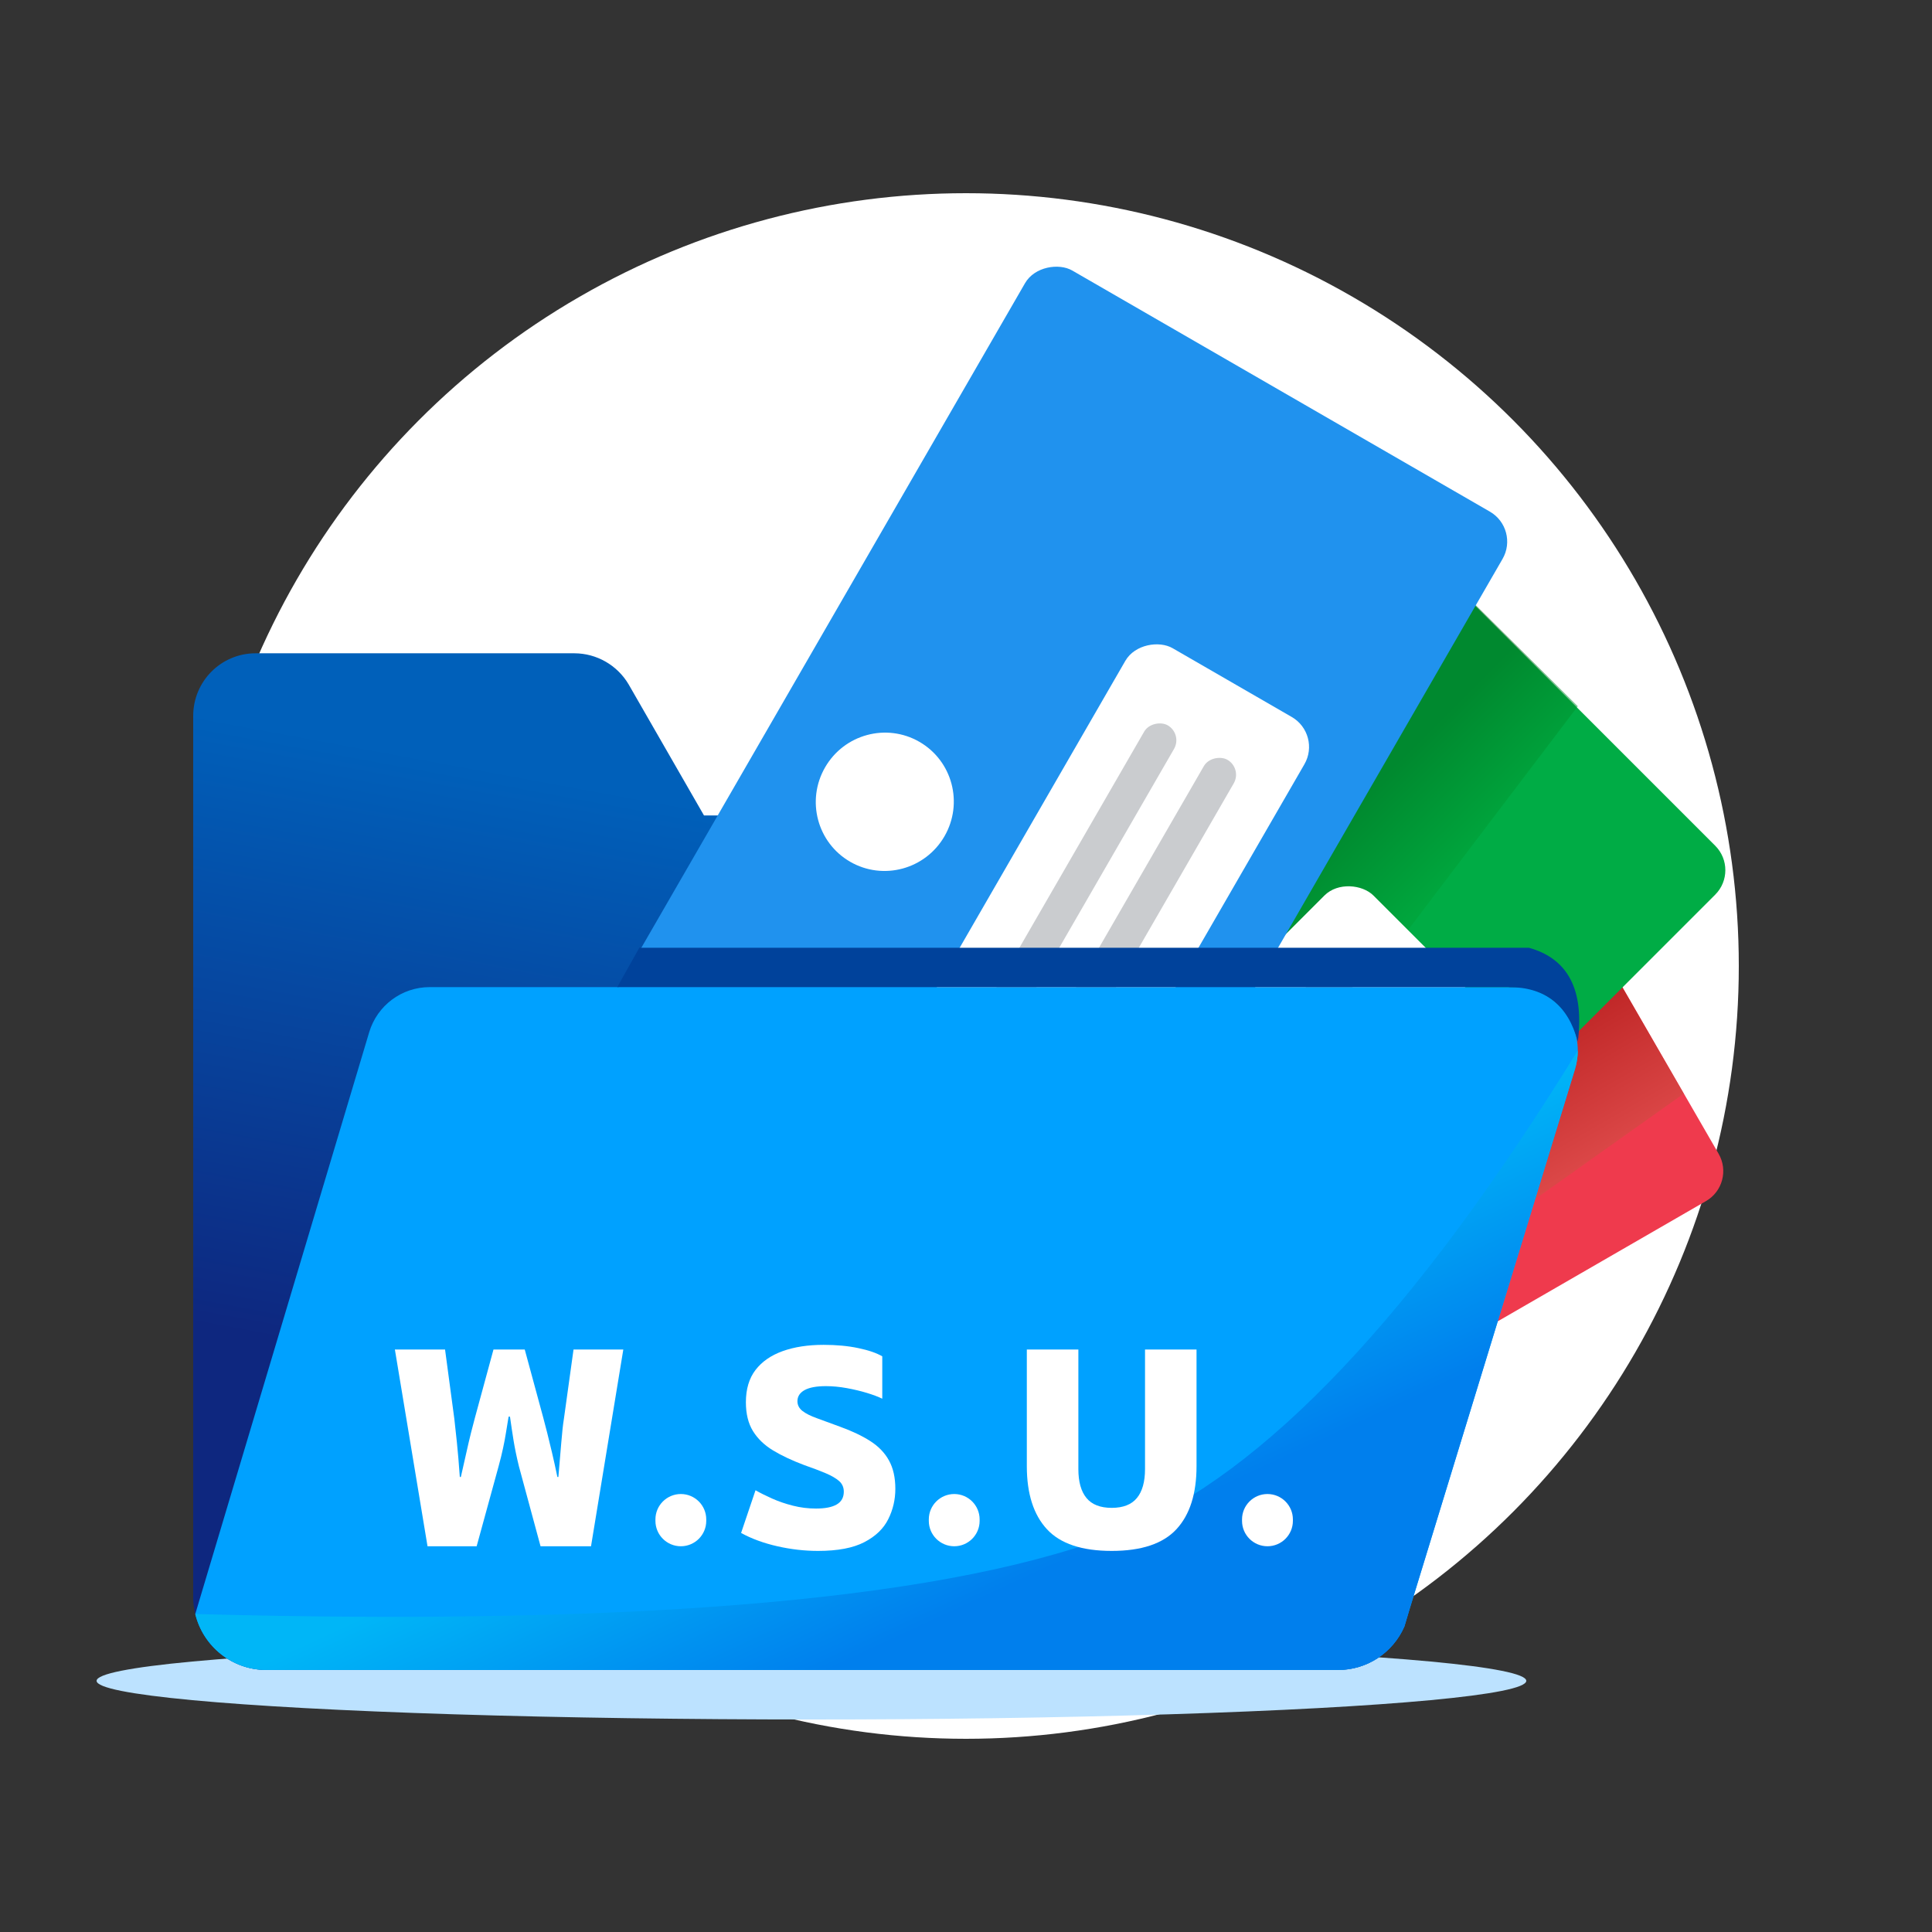 <?xml version="1.0" encoding="UTF-8"?>
<svg width="56px" height="56px" viewBox="0 0 56 56" version="1.1" xmlns="http://www.w3.org/2000/svg" xmlns:xlink="http://www.w3.org/1999/xlink">
    <rect x="0" y="0" width="56" height="56" fill="#333333" stroke="none"/>
    <title>icon_product_ins_CTP</title>
    <defs>
        <linearGradient x1="7.017%" y1="67.785%" x2="19.683%" y2="10.079%" id="linearGradient-1">
            <stop stop-color="#0E277F" offset="0%"></stop>
            <stop stop-color="#0060BA" offset="100%"></stop>
        </linearGradient>
        <linearGradient x1="93.117%" y1="90.806%" x2="93.117%" y2="59.407%" id="linearGradient-2">
            <stop stop-color="#E14E4E" offset="0%"></stop>
            <stop stop-color="#BF2626" offset="100%"></stop>
        </linearGradient>
        <linearGradient x1="86.717%" y1="75.523%" x2="86.717%" y2="50%" id="linearGradient-3">
            <stop stop-color="#00A136" offset="0%"></stop>
            <stop stop-color="#006819" offset="100%"></stop>
        </linearGradient>
        <linearGradient x1="62.975%" y1="38.796%" x2="84.817%" y2="60.038%" id="linearGradient-4">
            <stop stop-color="#00B6F7" offset="0%"></stop>
            <stop stop-color="#007FED" offset="100%"></stop>
        </linearGradient>
    </defs>
    <g id="Symbols" stroke="none" stroke-width="1" fill="none" fill-rule="evenodd">
        <g id="Group-74-Copy">
            <circle id="Oval" fill="#FFFFFF" cx="28" cy="28" r="20.16"></circle>
            <circle id="Oval" fill="#FFFFFF" cx="28" cy="28" r="22.4"></circle>
            <ellipse id="Oval" fill="#BCE2FF" cx="23.52" cy="48.72" rx="20.72" ry="1.12"></ellipse>
            <g id="Group" transform="translate(5.6, 7.34)">
                <g id="folder">
                    <path d="M35.288,18.116 L35.288,38.932 C35.289,39.073 35.274,39.214 35.243,39.352 L35.109,39.803 C34.774,40.572 34.015,41.069 33.178,41.064 L2.11,41.064 C1.137,41.061 0.291,40.392 0.06,39.443 C0.017,39.276 -0.003,39.104 0,38.932 L0,13.413 C-0.002,12.411 0.806,11.598 1.804,11.596 L1.811,11.596 L11.05,11.596 C11.695,11.598 12.292,11.94 12.621,12.497 L14.806,16.297 L33.492,16.297 C34.488,16.301 35.293,17.116 35.288,18.116 L35.288,18.116 Z" id="Path" fill="url(#linearGradient-1)"></path>
                    <g id="Group-138" transform="translate(8.559, 0)">
                        <g id="Group-137" transform="translate(18.26, 28.078) rotate(-30) translate(-18.26, -28.078) translate(2.207, 20.087)">
                            <path d="M1.003,0 L31.103,0 C31.657,-1.01789302e-16 32.106,0.449 32.106,1.003 L32.106,14.979 C32.106,15.533 31.657,15.983 31.103,15.983 L7.991,15.983 C3.578,15.983 6.82661524e-13,12.405 6.82121026e-13,7.991 L6.82121026e-13,1.003 C6.82053167e-13,0.449 0.449,-5.64344513e-16 1.003,0 Z" id="Rectangle" fill="#EF3A4D"></path>
                            <path d="M1.003,9.09494702e-13 L31.103,9.09494702e-13 C31.657,-0 32.106,0.449 32.106,1.003 C32.106,1.003 32.106,1.003 32.106,1.003 L32.101,12.963 L32.101,12.963 L7.956,15.234 C3.956,15.611 0.408,12.673 0.032,8.673 C0.011,8.446 2.78547017e-17,8.219 0,7.991 L0,1.003 C-6.78595347e-17,0.449 0.449,9.08930357e-13 1.003,9.09494702e-13 Z" id="Rectangle" fill="url(#linearGradient-2)"></path>
                            <rect id="Rectangle" fill="#FFFFFF" x="8.027" y="7.991" width="16.053" height="5.994" rx="1.003"></rect>
                            <ellipse id="Oval" fill="#FFFFFF" cx="16.053" cy="3.996" rx="2.007" ry="1.998"></ellipse>
                            <rect id="Rectangle" fill="#CACCCF" x="10.033" y="9.49" width="12.04" height="1" rx="0.5"></rect>
                            <rect id="Rectangle" fill="#CACCCF" x="10.033" y="11.488" width="12.04" height="1" rx="0.5"></rect>
                        </g>
                        <g id="Group-136" transform="translate(19.279, 23.568) rotate(-45) translate(-19.279, -23.568) translate(3.205, 15.577)">
                            <rect id="Rectangle" fill="#00AC45" x="7.27595761e-12" y="1.8189894e-12" width="32.106" height="15.983" rx="1.003"></rect>
                            <path d="M1.039,4.54747351e-13 L31.107,4.54747351e-13 C31.66,4.56608172e-13 32.108,0.446 32.111,0.999 L32.148,9.305 L32.148,9.305 L1.583,13.497 C1.034,13.572 0.528,13.188 0.452,12.639 C0.448,12.606 0.445,12.572 0.444,12.538 L0.037,1.039 C0.017,0.485 0.45,0.02 1.004,0.001 C1.016,0 1.028,4.5408339e-13 1.039,4.54747351e-13 Z" id="Rectangle" fill="url(#linearGradient-3)" opacity="0.504"></path>
                            <rect id="Rectangle" fill="#FFFFFF" x="8.027" y="7.991" width="16.053" height="5.994" rx="1.003"></rect>
                            <ellipse id="Oval" fill="#FFFFFF" cx="16.053" cy="3.996" rx="2.007" ry="1.998"></ellipse>
                            <rect id="Rectangle" fill="#CACCCF" x="10.033" y="9.49" width="12.04" height="1" rx="0.5"></rect>
                            <rect id="Rectangle" fill="#CACCCF" x="10.033" y="11.488" width="12.04" height="1" rx="0.5"></rect>
                        </g>
                        <g id="Group-107" transform="translate(14.947, 17.898) rotate(-60) translate(-14.947, -17.898) translate(-1.106, 9.907)">
                            <rect id="Rectangle" fill="#2092EE" x="2.27373675e-13" y="0" width="32.106" height="15.983" rx="1.003"></rect>
                            <rect id="Rectangle" fill="#FFFFFF" x="8.027" y="7.991" width="16.053" height="5.994" rx="1.003"></rect>
                            <ellipse id="Oval" fill="#FFFFFF" cx="16.053" cy="3.996" rx="2.007" ry="1.998"></ellipse>
                            <rect id="Rectangle" fill="#CACCCF" x="10.033" y="9.49" width="12.04" height="1" rx="0.5"></rect>
                            <rect id="Rectangle" fill="#CACCCF" x="10.033" y="11.488" width="12.04" height="1" rx="0.5"></rect>
                        </g>
                    </g>
                    <path d="M38.302,21.272 C39.313,21.272 40.133,22.095 40.133,23.109 C40.133,23.292 40.105,23.474 40.052,23.649 L35.242,39.352 L35.108,39.803 C34.773,40.572 34.014,41.069 33.177,41.064 L2.11,41.064 C1.137,41.061 0.291,40.392 0.06,39.443 L5.101,22.58 C5.334,21.804 6.045,21.273 6.852,21.272 L38.302,21.272 Z" id="Path" fill="#00A1FF"></path>
                    <path d="M40.133,23.109 C40.133,23.292 40.105,23.474 40.052,23.649 L35.242,39.352 L35.108,39.803 C34.773,40.572 34.014,41.069 33.177,41.064 L2.11,41.064 C1.137,41.061 0.291,40.392 0.06,39.443 C13.176,39.801 22.151,38.994 26.985,37.024 C31.056,35.365 35.439,30.726 40.133,23.109 Z" id="Path" fill="url(#linearGradient-4)"></path>
                    <polygon id="Path-14" fill="#00429B" points="12.292 21.272 12.931 20.131 38.714 20.131 38.714 21.272"></polygon>
                    <path d="M38.714,20.131 C39.852,20.446 40.325,21.354 40.133,22.855 C39.856,21.8 39.19,21.272 38.135,21.272 L38.714,20.131 Z" id="Path-17" fill="#00429B"></path>
                </g>
                <g id="พ.ร.บ." transform="translate(5.846, 31.641)" fill="#FFFFFF" fill-rule="nonzero">
                    <path d="M0.946,5.838 L0,0.135 L1.454,0.135 L1.723,2.144 C1.742,2.31 1.767,2.537 1.797,2.825 C1.827,3.113 1.855,3.448 1.882,3.83 L1.912,3.83 C1.971,3.573 2.025,3.339 2.071,3.127 C2.118,2.916 2.162,2.725 2.205,2.555 C2.249,2.385 2.287,2.237 2.32,2.113 L2.858,0.135 L3.764,0.135 L4.301,2.113 C4.335,2.237 4.373,2.385 4.416,2.555 C4.459,2.725 4.506,2.916 4.555,3.127 C4.605,3.339 4.657,3.573 4.71,3.83 L4.739,3.83 C4.773,3.448 4.801,3.113 4.824,2.825 C4.847,2.537 4.872,2.31 4.899,2.144 L5.178,0.135 L6.621,0.135 L5.685,5.838 L4.222,5.838 L3.594,3.517 C3.528,3.247 3.477,2.999 3.44,2.773 C3.404,2.548 3.369,2.317 3.336,2.081 L3.296,2.081 C3.269,2.241 3.244,2.394 3.221,2.539 C3.198,2.685 3.17,2.836 3.136,2.992 C3.103,3.148 3.06,3.323 3.007,3.517 L2.37,5.838 L0.946,5.838 Z" id="Path"></path>
                    <path d="M8.289,4.324 C8.696,4.324 9.025,4.654 9.025,5.06 L9.025,5.102 C9.025,5.508 8.696,5.838 8.289,5.838 C7.882,5.838 7.552,5.508 7.552,5.102 L7.552,5.06 C7.552,4.654 7.882,4.324 8.289,4.324 Z" id="Path"></path>
                    <path d="M12.265,5.973 C11.874,5.973 11.48,5.928 11.085,5.838 C10.69,5.748 10.34,5.62 10.035,5.453 L10.453,4.215 C10.586,4.291 10.745,4.371 10.931,4.454 C11.117,4.537 11.319,4.607 11.538,4.662 C11.757,4.718 11.98,4.745 12.206,4.745 C12.471,4.745 12.672,4.706 12.808,4.626 C12.944,4.546 13.012,4.423 13.012,4.256 C13.012,4.131 12.967,4.029 12.878,3.949 C12.788,3.87 12.657,3.793 12.484,3.72 C12.312,3.648 12.106,3.569 11.867,3.486 C11.515,3.354 11.213,3.212 10.961,3.06 C10.709,2.907 10.515,2.72 10.378,2.498 C10.242,2.276 10.174,1.998 10.174,1.665 C10.174,1.283 10.267,0.971 10.453,0.728 C10.639,0.486 10.901,0.304 11.24,0.182 C11.578,0.061 11.973,0 12.425,0 C12.796,0 13.132,0.031 13.43,0.094 C13.729,0.156 13.961,0.236 14.127,0.333 L14.127,1.561 C14.014,1.506 13.867,1.45 13.684,1.394 C13.502,1.339 13.306,1.292 13.097,1.254 C12.888,1.216 12.687,1.197 12.494,1.197 C12.222,1.197 12.016,1.235 11.877,1.311 C11.738,1.388 11.668,1.495 11.668,1.634 C11.668,1.745 11.716,1.839 11.812,1.915 C11.908,1.991 12.05,2.062 12.235,2.128 C12.421,2.194 12.644,2.276 12.903,2.373 C13.248,2.498 13.54,2.636 13.779,2.789 C14.018,2.942 14.199,3.129 14.321,3.351 C14.444,3.573 14.506,3.847 14.506,4.173 C14.506,4.485 14.438,4.778 14.301,5.052 C14.165,5.326 13.935,5.549 13.609,5.718 C13.284,5.888 12.836,5.973 12.265,5.973 Z" id="Path"></path>
                    <path d="M16.213,4.324 C16.62,4.324 16.949,4.654 16.949,5.06 L16.949,5.102 C16.949,5.508 16.62,5.838 16.213,5.838 C15.806,5.838 15.476,5.508 15.476,5.102 L15.476,5.06 C15.476,4.654 15.806,4.324 16.213,4.324 Z" id="Path"></path>
                    <path d="M20.777,5.973 C19.914,5.973 19.288,5.764 18.9,5.344 C18.512,4.924 18.317,4.315 18.317,3.517 L18.317,0.135 L19.811,0.135 L19.811,3.601 C19.811,3.968 19.889,4.248 20.045,4.438 C20.201,4.629 20.445,4.725 20.777,4.725 C21.109,4.725 21.353,4.629 21.509,4.438 C21.665,4.248 21.743,3.968 21.743,3.601 L21.743,0.135 L23.236,0.135 L23.236,3.517 C23.236,4.315 23.042,4.924 22.654,5.344 C22.265,5.764 21.64,5.973 20.777,5.973 Z" id="Path"></path>
                    <path d="M25.292,4.324 C25.699,4.324 26.029,4.654 26.029,5.06 L26.029,5.102 C26.029,5.508 25.699,5.838 25.292,5.838 C24.885,5.838 24.555,5.508 24.555,5.102 L24.555,5.06 C24.555,4.654 24.885,4.324 25.292,4.324 Z" id="Path"></path>
                </g>
            </g>
        </g>
    </g>
</svg>